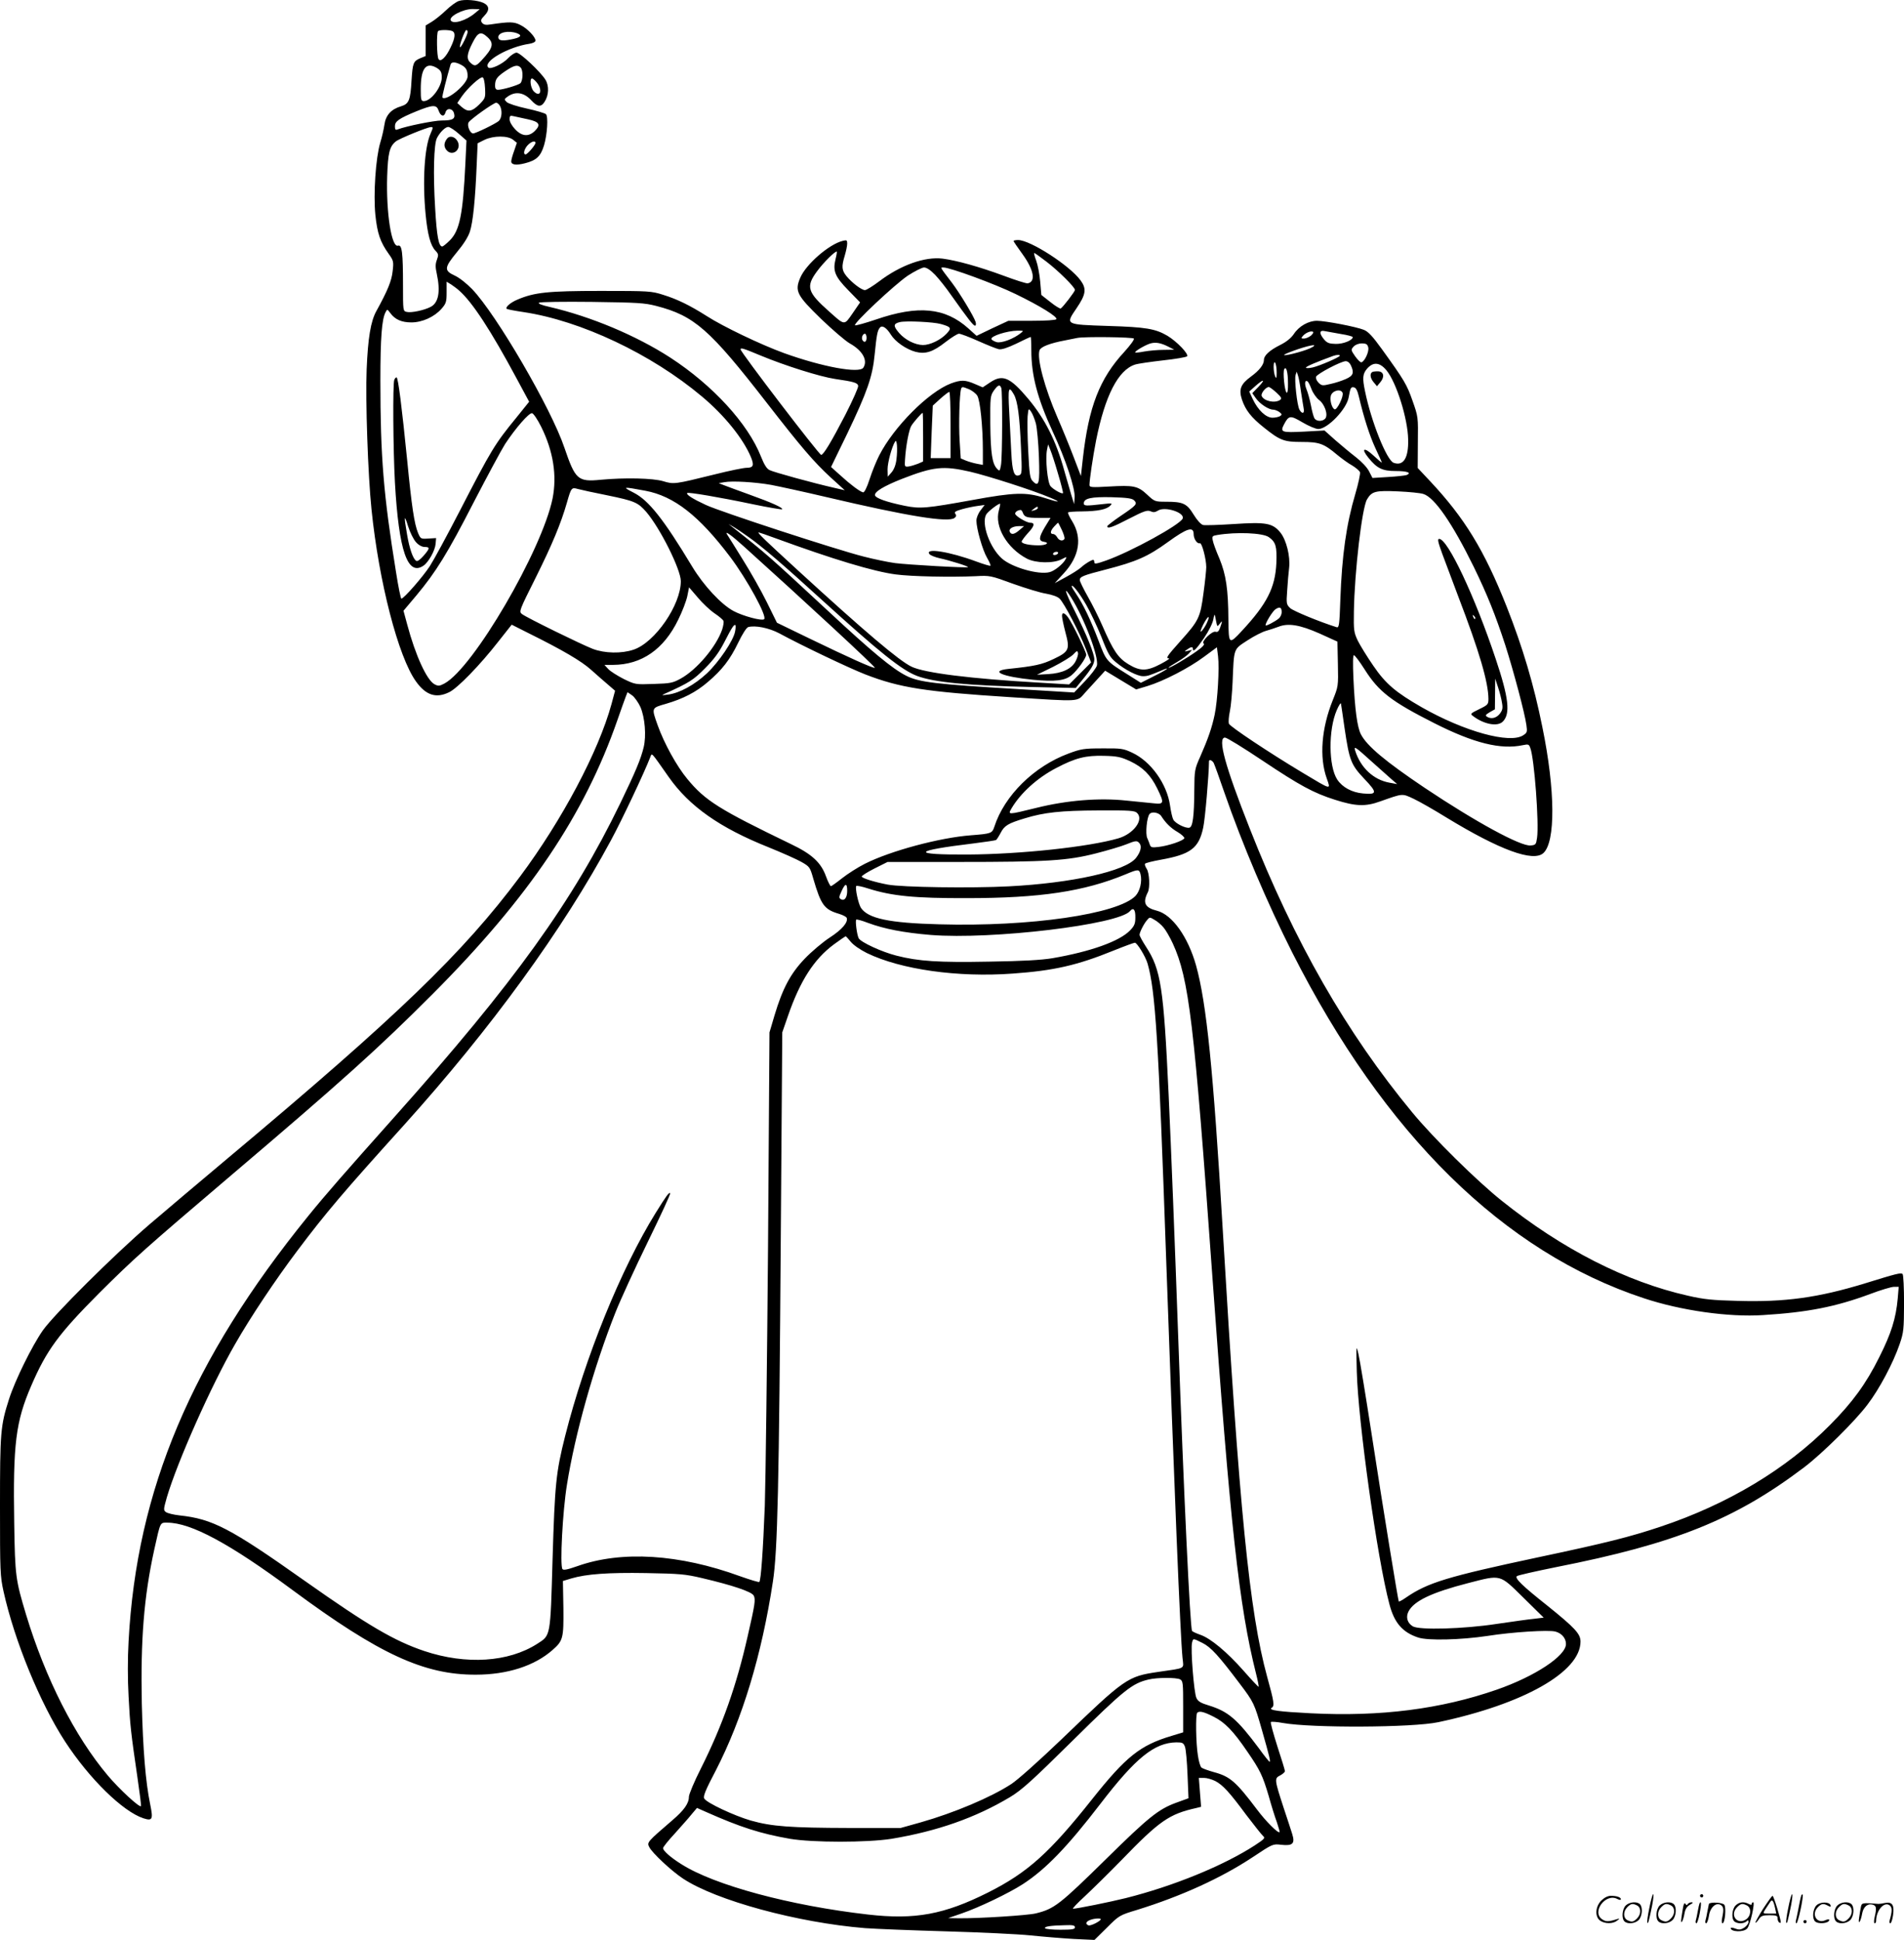 <svg version="1.0" xmlns="http://www.w3.org/2000/svg"
  viewBox="0 0 1178.776 1200.906"
 preserveAspectRatio="xMidYMid meet">
<g transform="translate(-1.503,1200.591) scale(0.1,-0.1)"
fill="#000000" stroke="none">
<path d="M2856 12000 c-16 -5 -52 -31 -80 -58 -28 -27 -68 -59 -88 -71 l-38
-23 0 -94 0 -95 -34 -14 c-42 -18 -46 -29 -53 -135 -7 -125 -16 -147 -65 -162
-61 -18 -95 -55 -103 -114 -4 -27 -15 -77 -26 -112 -28 -94 -43 -317 -30 -447
12 -114 30 -167 82 -240 30 -42 32 -48 25 -107 -6 -60 -31 -121 -101 -248 -35
-63 -52 -167 -60 -360 -8 -192 8 -654 30 -867 46 -451 166 -913 275 -1065 61
-86 125 -107 206 -67 51 24 191 168 304 313 l83 105 101 -51 c216 -107 331
-175 390 -228 34 -30 81 -72 105 -92 l44 -38 -22 -82 c-80 -293 -306 -719
-567 -1069 -353 -473 -757 -862 -1804 -1739 -173 -145 -394 -332 -490 -414
-221 -190 -590 -557 -660 -656 -67 -96 -172 -309 -209 -425 -53 -165 -56 -205
-56 -665 0 -403 1 -430 22 -526 68 -306 226 -691 381 -929 150 -230 357 -433
485 -475 56 -18 61 -7 42 86 -29 139 -45 342 -52 624 -8 397 13 661 77 953 39
175 35 167 81 167 146 0 386 -129 779 -420 533 -394 811 -522 1130 -521 195 0
364 54 476 153 65 57 69 73 67 260 l-3 167 53 16 c92 27 226 37 462 33 209 -4
241 -6 350 -32 183 -43 303 -83 316 -107 13 -24 8 -55 -37 -251 -69 -306 -157
-555 -290 -820 -41 -81 -74 -160 -74 -175 0 -41 -30 -83 -101 -144 -158 -136
-160 -138 -144 -168 19 -37 137 -147 208 -194 205 -136 710 -273 1127 -307 69
-5 296 -14 505 -20 209 -6 443 -17 520 -25 77 -8 198 -18 268 -22 l128 -6 77
76 c76 76 78 77 187 110 274 85 520 197 715 326 125 83 125 83 177 77 71 -8
87 7 68 67 -7 23 -31 96 -53 162 -57 175 -58 182 -22 200 17 9 30 21 30 27 0
6 -21 75 -47 154 -25 79 -44 147 -40 150 3 3 37 1 74 -6 180 -32 804 -29 963
5 528 112 880 311 880 499 0 48 -35 85 -205 222 -159 126 -203 170 -189 183 5
5 115 30 244 56 735 145 1107 294 1535 618 112 85 315 286 391 387 75 98 161
261 200 376 25 73 26 91 27 252 0 95 -4 177 -9 181 -10 10 -37 3 -234 -58
-288 -88 -495 -117 -790 -108 -152 4 -206 9 -305 32 -382 86 -778 288 -1153
588 -153 122 -423 388 -554 547 -406 491 -730 1056 -1005 1755 -154 390 -202
565 -154 565 11 0 115 -64 233 -143 229 -153 315 -200 448 -242 128 -41 189
-43 280 -10 142 50 134 50 207 16 36 -17 127 -69 203 -116 330 -201 537 -277
600 -220 76 69 74 389 -6 779 -53 264 -122 495 -221 746 -138 349 -261 550
-474 777 l-77 82 1 158 c2 157 2 159 -33 258 -35 100 -50 126 -190 320 -57 79
-84 108 -111 119 -47 19 -238 56 -291 56 -52 0 -111 -33 -143 -82 -17 -25 -45
-48 -85 -68 -66 -33 -100 -65 -100 -92 0 -29 -28 -65 -80 -103 -64 -47 -77
-79 -56 -143 22 -65 57 -110 135 -172 101 -81 125 -90 236 -90 108 0 136 -10
219 -80 28 -23 69 -53 93 -66 23 -14 45 -33 48 -42 2 -10 -10 -69 -29 -133
-56 -189 -83 -380 -93 -657 -5 -152 -8 -173 -22 -169 -103 32 -268 100 -288
118 -24 23 -25 28 -19 109 3 47 8 110 12 141 8 71 -17 172 -54 218 -48 59 -89
66 -287 53 -93 -6 -180 -9 -192 -6 -14 4 -37 30 -58 64 -42 69 -66 80 -170 80
-70 0 -72 1 -118 44 -58 54 -83 59 -238 50 -104 -6 -119 -5 -119 9 0 32 21
175 41 277 55 275 136 435 241 469 18 6 96 17 173 26 76 8 144 20 149 25 13
13 -63 92 -121 127 -75 44 -134 54 -365 61 -271 9 -268 7 -198 110 58 85 63
120 25 172 -68 93 -312 250 -387 250 -16 0 -28 -3 -28 -6 0 -3 25 -40 55 -81
71 -98 84 -171 33 -181 -9 -2 -77 20 -152 48 -149 55 -290 94 -376 105 -110
13 -259 -40 -391 -140 -40 -30 -80 -55 -89 -55 -21 0 -80 45 -114 86 -30 37
-32 59 -11 128 8 27 15 60 15 74 0 21 -3 23 -27 17 -84 -20 -227 -144 -263
-227 -36 -84 -23 -109 128 -256 70 -67 150 -136 178 -152 79 -44 113 -105 84
-150 -24 -38 -255 5 -491 90 -143 52 -379 165 -478 229 -104 66 -183 105 -271
132 -72 23 -88 24 -385 24 -328 0 -412 -9 -517 -54 -43 -18 -76 -47 -66 -57 3
-3 50 -12 104 -20 354 -53 791 -259 1104 -522 140 -117 256 -261 304 -376 21
-51 15 -66 -27 -66 -18 0 -107 -18 -198 -41 -247 -61 -252 -62 -318 -42 -63
19 -238 23 -386 9 -143 -14 -158 0 -226 199 -82 243 -420 823 -571 981 -33 34
-79 71 -108 84 -67 31 -65 49 13 144 41 49 70 94 81 128 19 58 33 195 42 410
l6 137 42 21 c56 27 145 27 177 1 l24 -19 -17 -50 c-10 -27 -18 -56 -18 -65 0
-21 29 -26 84 -12 72 18 98 43 119 111 20 67 27 178 12 193 -6 6 -59 22 -119
35 -60 13 -115 31 -124 40 -16 16 -16 18 3 32 50 37 103 29 150 -22 37 -40 59
-43 81 -9 27 41 29 99 6 137 -31 50 -157 168 -179 168 -11 0 -32 -14 -49 -31
-35 -39 -112 -75 -126 -61 -36 36 124 128 255 147 22 4 37 11 37 20 0 22 -50
75 -93 96 -40 21 -68 21 -183 4 -30 -5 -43 -3 -54 9 -11 14 -9 21 14 45 33 34
31 61 -6 79 -37 17 -116 24 -152 12z m99 -76 c-53 -45 -134 -70 -149 -45 -15
24 75 71 134 71 l45 -1 -30 -25z m-141 -110 c22 -9 20 -41 -8 -99 -29 -63 -63
-96 -76 -75 -11 17 -13 163 -3 173 8 9 66 9 87 1z m96 -6 c0 -17 -41 -100 -47
-94 -7 6 30 106 39 106 5 0 8 -5 8 -12z m306 -8 c36 -14 22 -27 -41 -39 -53
-10 -75 -6 -75 15 0 30 64 43 116 24z m-182 -25 c41 -38 33 -67 -37 -142 -35
-38 -43 -39 -69 -16 -26 23 -23 55 12 123 34 68 52 74 94 35z m-165 -170 c31
-16 41 -33 41 -72 0 -47 -131 -156 -156 -131 -4 4 28 128 51 206 6 16 30 15
64 -3z m-156 -16 c29 -16 37 -28 37 -62 0 -59 -66 -147 -111 -147 -17 0 -19 8
-19 75 0 124 30 167 93 134z m525 -1 c17 -17 15 -83 -2 -98 -16 -12 -109 -40
-138 -40 -12 0 -18 8 -18 24 0 41 11 56 64 92 54 36 75 41 94 22z m-220 -127
c3 -61 2 -63 -36 -102 -46 -45 -70 -49 -109 -15 l-27 24 28 41 c37 53 114 123
129 118 7 -2 13 -29 15 -66z m321 33 c37 -47 21 -94 -19 -54 -20 20 -28 80
-11 80 5 0 19 -12 30 -26z m-229 -143 c16 -30 12 -76 -7 -94 -20 -17 -142 -77
-159 -77 -19 0 -39 49 -28 68 13 21 154 121 171 122 7 0 17 -9 23 -19z m-379
-31 c12 -34 34 -40 42 -10 8 30 45 26 53 -6 9 -34 -7 -44 -76 -44 -48 0 -220
-35 -272 -55 -14 -6 -18 -2 -18 19 0 31 24 48 133 93 104 42 125 42 138 3z
m554 -53 c69 -15 80 -33 41 -72 -38 -37 -80 -34 -122 11 -20 21 -34 46 -34 61
0 23 3 25 28 19 15 -3 54 -12 87 -19z m-605 -90 c-37 -84 -50 -291 -30 -498
12 -124 30 -192 60 -224 20 -21 21 -27 10 -57 -10 -26 -10 -46 -1 -86 24 -112
11 -181 -38 -206 -40 -21 -121 -38 -148 -31 -23 5 -23 7 -23 164 0 203 -6 254
-31 246 -40 -13 -74 203 -67 429 5 144 14 184 53 216 20 17 194 88 217 89 16
1 15 -2 -2 -42z m175 1 l48 -42 -7 -146 c-15 -311 -35 -411 -96 -472 -21 -21
-42 -38 -47 -38 -22 0 -34 63 -44 238 -13 211 -8 396 11 433 19 37 52 69 70
69 10 0 39 -19 65 -42z m475 -57 c0 -13 -50 -71 -61 -71 -17 0 -9 33 13 57 22
23 48 31 48 14z m1858 -719 c-18 -73 -4 -108 78 -192 l74 -76 -46 -67 c-53
-77 -48 -77 -144 9 -137 121 -147 155 -77 250 41 56 115 129 123 122 1 -2 -2
-23 -8 -46z m1307 -17 c74 -57 175 -157 175 -174 0 -10 -73 -105 -88 -115 -4
-2 -33 15 -64 40 l-56 44 -7 82 c-4 46 -15 104 -25 131 -10 26 -15 47 -12 47
3 0 38 -25 77 -55z m-691 -80 c24 -25 70 -83 101 -128 105 -148 136 -187 146
-187 6 0 8 9 4 23 -10 33 -97 177 -146 242 -77 101 -74 95 -53 95 42 0 321
-103 446 -164 153 -74 262 -142 253 -156 -4 -6 -67 -10 -152 -10 l-145 0 -99
-46 -98 -47 -51 46 c-144 129 -310 145 -572 55 -65 -22 -123 -38 -129 -36 -18
6 244 252 327 308 42 27 87 50 100 50 16 0 40 -16 68 -45z m-2945 -99 c81 -72
194 -244 355 -544 l77 -143 -78 -97 c-135 -165 -155 -198 -350 -576 -79 -153
-163 -308 -187 -345 -43 -66 -161 -201 -176 -201 -4 0 -19 73 -33 163 -78 480
-97 718 -97 1187 0 265 9 380 32 423 10 20 11 20 30 -6 29 -39 69 -57 130 -57
67 0 142 34 186 84 29 33 32 43 32 102 l0 66 28 -17 c15 -10 38 -27 51 -39z
m1219 -94 c236 -61 331 -145 682 -597 216 -278 292 -367 397 -464 l88 -80 -65
15 c-129 29 -376 97 -401 110 -18 9 -33 34 -53 84 -80 203 -298 441 -561 612
-210 136 -490 254 -748 314 -50 11 -73 21 -65 26 7 5 155 7 328 5 283 -4 324
-6 398 -25z m1762 -112 c64 -18 68 -25 35 -60 -37 -39 -102 -70 -146 -70 -49
1 -109 31 -147 74 -38 44 -37 58 4 68 38 9 209 1 254 -12z m-310 -65 c27 -44
94 -91 153 -107 62 -16 108 -1 188 62 35 27 72 50 81 50 10 0 63 -20 119 -45
56 -25 113 -48 128 -51 18 -3 52 8 109 35 46 23 85 41 88 41 2 0 4 -37 4 -83
0 -154 38 -299 132 -502 81 -174 140 -353 136 -408 l-3 -42 -17 55 c-9 30 -28
97 -43 149 -51 187 -121 325 -225 449 -111 132 -157 152 -233 102 l-48 -32
-49 21 c-60 26 -86 26 -148 3 -139 -53 -354 -269 -444 -446 -17 -33 -44 -99
-59 -146 -18 -55 -33 -84 -41 -82 -20 5 -78 48 -140 105 l-58 52 101 208 c122
255 156 351 169 488 12 119 17 149 32 166 14 18 41 1 68 -42z m805 9 c-45 -36
-120 -64 -150 -56 -16 5 -30 13 -32 19 -6 18 96 51 162 52 38 0 39 0 20 -15z
m1796 -16 c-13 -10 -32 -18 -43 -18 -18 0 -19 2 -7 16 16 19 50 34 63 26 5 -3
-1 -13 -13 -24z m187 10 c39 -6 72 -15 72 -19 0 -19 -58 -43 -105 -42 -40 1
-53 5 -72 27 -32 38 -31 60 5 52 15 -3 60 -11 100 -18z m-2938 -23 c0 -26 -14
-33 -25 -15 -9 14 1 40 15 40 5 0 10 -11 10 -25z m1655 -5 c4 -6 -23 -42 -59
-82 -153 -165 -221 -340 -257 -661 l-12 -108 -47 123 c-26 68 -70 175 -98 239
-80 184 -129 368 -111 417 8 21 63 43 159 61 30 6 64 13 75 15 46 9 344 5 350
-4z m215 -51 l35 -18 -66 -1 c-37 0 -90 -5 -119 -10 -29 -6 -55 -8 -57 -6 -6
6 63 47 95 56 33 9 65 3 112 -21z m1236 -4 c6 -25 -21 -85 -42 -92 -6 -2 -23
15 -39 37 -27 39 -27 41 -10 60 11 12 31 20 51 20 27 0 35 -5 40 -25z m-362
-6 c-47 -21 -172 -52 -158 -39 5 5 43 20 84 34 89 30 135 34 74 5z m-3400 -44
c149 -62 367 -131 461 -145 118 -17 140 -24 143 -43 2 -9 -34 -90 -80 -180
-87 -168 -135 -247 -149 -247 -13 0 -499 636 -499 653 0 12 16 7 124 -38z
m3586 -1 c0 -9 -125 -63 -169 -73 -23 -5 -41 -5 -41 -1 0 7 63 34 170 73 21 7
40 8 40 1z m-391 -104 c0 -34 -2 -40 -9 -25 -13 29 -13 104 0 85 5 -8 9 -35 9
-60z m459 45 c22 -47 15 -65 -30 -85 -24 -11 -67 -25 -96 -31 -49 -12 -55 -11
-74 8 -12 12 -18 28 -15 37 7 18 153 95 183 96 13 0 25 -10 32 -25z m221 -32
c61 -74 132 -299 134 -428 3 -115 -30 -166 -90 -144 -43 16 -139 256 -177 443
-17 81 -15 108 13 140 38 43 78 40 120 -11z m-610 -81 c1 -36 -3 -61 -8 -57
-13 7 -25 130 -15 146 12 20 23 -18 23 -89z m80 -48 c7 -43 14 -91 17 -106 7
-33 -10 -37 -26 -8 -15 27 -32 187 -24 214 l7 21 7 -21 c5 -11 13 -56 19 -100z
m-263 27 l-38 -39 21 -30 c25 -36 80 -72 108 -72 10 0 28 -7 39 -15 16 -13 17
-16 4 -25 -8 -5 -29 -10 -47 -10 -40 0 -90 47 -122 115 l-22 47 38 34 c52 46
65 43 19 -5z m329 -15 c9 -24 30 -53 45 -65 36 -26 59 -93 40 -116 -17 -20
-57 -19 -68 3 -5 9 -15 45 -21 79 -7 35 -19 79 -27 98 -14 35 -11 61 6 50 5
-3 16 -25 25 -49z m-1921 8 c8 -22 7 -430 -2 -478 -7 -37 -8 -39 -24 -22 -30
30 -40 96 -42 276 -1 168 0 176 22 208 26 36 37 40 46 16z m-199 -8 c18 -8 41
-25 50 -39 18 -27 35 -192 35 -341 l0 -88 -37 7 c-21 4 -52 13 -69 20 l-31 13
-7 111 c-6 100 -1 286 9 319 5 15 8 15 50 -2z m1903 -21 c31 -29 34 -36 22
-45 -33 -22 -101 -7 -114 25 -6 16 26 55 44 55 6 0 27 -16 48 -35z m510 -25
c31 -131 66 -240 102 -318 22 -47 40 -87 40 -90 0 -2 -23 17 -52 44 -58 54
-79 45 -31 -14 53 -66 87 -82 169 -82 71 0 101 -11 67 -25 -10 -3 -61 -9 -114
-12 l-97 -6 -21 41 c-12 24 -46 60 -82 88 -34 26 -91 74 -128 106 l-66 59
-126 -7 c-139 -7 -150 -4 -125 44 30 57 39 58 115 13 39 -23 82 -41 98 -41 58
1 176 124 188 198 10 57 14 64 32 60 13 -2 22 -20 31 -58z m-2136 14 c23 -40
36 -136 44 -331 7 -151 6 -163 -11 -169 -31 -12 -43 21 -49 139 -3 62 -9 176
-13 255 -8 148 -4 163 29 106z m2035 10 c8 -21 -34 -107 -49 -102 -17 6 -31
55 -24 83 8 33 62 47 73 19z m-2427 -199 l0 -205 -62 0 -61 0 6 163 7 162 47
43 c26 23 51 42 55 42 5 0 8 -92 8 -205z m528 10 c7 -27 16 -120 19 -206 6
-167 0 -191 -38 -152 -17 16 -21 42 -28 183 -5 91 -6 189 -4 218 5 51 6 52 21
30 9 -12 22 -45 30 -73z m-3063 -20 c76 -153 99 -303 71 -445 -66 -321 -490
-1048 -669 -1145 -32 -17 -39 -17 -62 -5 -48 26 -118 179 -169 370 l-23 85 80
95 c121 145 192 259 355 577 83 160 170 322 194 360 66 100 148 194 167 191 9
-2 34 -39 56 -83z m2365 -66 l0 -150 -32 -14 c-18 -7 -44 -15 -58 -17 -24 -3
-25 -1 -22 42 5 85 24 185 39 210 15 24 64 80 70 80 2 0 3 -68 3 -151z m-165
-137 c-4 -34 -15 -62 -30 -80 l-24 -27 -1 46 c0 42 27 141 47 172 11 17 16
-47 8 -111z m1001 -91 c19 -63 32 -116 30 -118 -7 -7 -60 23 -77 43 -19 22
-33 170 -22 225 l7 34 14 -35 c8 -19 30 -86 48 -149z m-546 15 c108 -25 389
-115 495 -160 77 -32 61 -33 -38 -1 -109 35 -184 33 -439 -14 -288 -52 -326
-56 -423 -36 -112 23 -179 47 -183 65 -3 22 53 56 166 101 196 76 255 83 422
45z m-1230 -82 c47 -9 200 -42 340 -75 506 -119 758 -160 795 -129 11 9 12 16
4 26 -8 10 1 16 43 28 29 8 72 17 96 20 l43 6 -25 -33 c-15 -19 -26 -47 -26
-64 0 -49 38 -183 66 -230 14 -25 24 -47 21 -49 -2 -3 -42 9 -88 26 -167 62
-323 86 -289 45 6 -7 35 -19 63 -25 57 -12 180 -50 175 -55 -6 -6 -374 15
-451 25 -44 6 -131 24 -193 40 -171 43 -889 278 -979 320 -84 39 -124 65 -115
74 7 6 194 -25 408 -70 96 -20 176 -33 179 -31 8 9 -65 42 -202 91 -71 26
-143 52 -160 59 l-30 12 35 6 c48 9 188 1 290 -17z m-1017 -64 c170 -35 191
-44 242 -102 87 -101 214 -356 215 -429 1 -147 -160 -381 -293 -425 -74 -25
-178 -23 -252 5 -70 27 -411 194 -439 216 -19 15 -16 22 87 228 101 203 155
333 192 462 26 92 29 95 67 84 18 -5 100 -23 181 -39z m237 28 c178 -33 333
-155 525 -409 106 -141 230 -368 211 -386 -12 -13 -131 19 -189 50 -76 40
-186 158 -257 276 -176 292 -269 410 -362 457 -74 38 -68 38 72 12z m4817 -20
c69 -21 179 -180 313 -453 83 -171 133 -295 195 -485 51 -160 120 -419 130
-492 6 -43 5 -48 -20 -64 -83 -54 -363 23 -627 173 -162 93 -224 145 -301 258
-38 55 -81 125 -96 155 -24 51 -26 64 -24 180 4 247 50 641 81 694 30 51 52
56 192 50 69 -3 139 -10 157 -16z m-1790 -40 c21 -22 14 -30 -87 -98 -44 -30
-80 -58 -80 -62 0 -18 35 -5 137 48 91 47 111 53 131 45 17 -8 28 -7 46 4 43
28 167 -12 153 -49 -15 -38 -319 -205 -474 -260 -60 -21 -73 -23 -73 -11 0 8
-3 15 -6 15 -12 0 -50 -23 -74 -45 -14 -13 -56 -40 -95 -61 l-70 -38 57 62
c96 105 114 218 51 321 -17 27 -29 52 -25 55 3 3 42 6 86 6 96 1 153 12 175
36 15 15 12 16 -49 9 -104 -12 -115 -11 -115 5 0 31 46 41 173 38 97 -3 126
-7 139 -20z m-838 -62 c-28 -100 50 -233 173 -298 55 -29 165 -31 216 -4 33
17 33 17 23 -2 -15 -28 -68 -71 -98 -78 -69 -18 -235 30 -296 85 -75 68 -127
214 -97 271 10 19 81 73 87 67 1 -2 -2 -20 -8 -41z m241 15 c0 -5 -10 -11 -22
-14 -22 -6 -22 -6 -4 8 23 17 26 18 26 6z m-93 -28 c10 -28 24 -33 100 -33
l72 0 -35 -57 c-38 -64 -40 -86 -6 -91 38 -6 14 -22 -32 -22 -58 0 -106 10
-106 23 0 5 18 30 40 54 40 43 44 63 13 63 -23 0 -93 42 -93 56 0 11 14 21 33
23 4 1 11 -7 14 -16z m242 -108 c12 -26 19 -50 16 -55 -10 -17 -34 -11 -45 10
-6 11 -17 20 -25 20 -21 0 -18 20 7 47 12 13 22 23 24 23 1 0 11 -20 23 -45z
m-1939 -44 c81 -57 212 -169 450 -386 361 -328 498 -438 594 -474 106 -39 310
-59 706 -68 l275 -6 40 49 c57 69 75 100 75 128 0 35 -47 151 -120 297 -62
123 -74 166 -24 87 82 -130 173 -369 160 -422 -4 -15 -37 -58 -74 -97 l-67
-70 -345 21 c-509 30 -615 42 -695 83 -85 43 -210 146 -489 406 -364 338 -378
350 -581 510 l-30 23 30 -17 c17 -10 59 -38 95 -64z m1677 44 c-32 -28 -52
-32 -61 -10 -7 18 20 34 59 34 l30 0 -28 -24z m1078 -26 c0 -29 22 -62 39 -56
12 4 39 -98 39 -148 0 -16 -7 -88 -17 -160 -20 -153 -29 -171 -145 -300 -82
-92 -91 -105 -68 -105 6 -1 -17 -16 -53 -35 -86 -45 -126 -45 -199 -1 -64 39
-94 84 -161 238 -23 53 -64 135 -91 182 -27 48 -49 93 -49 101 0 21 20 29 160
65 190 49 261 80 385 170 120 87 160 99 160 49z m-2780 -80 c362 -326 814
-744 806 -747 -11 -4 -158 62 -406 182 l-200 97 -63 128 c-35 71 -103 191
-151 267 -48 77 -90 145 -95 152 -16 26 27 -5 109 -79z m191 55 c361 -132 608
-206 744 -224 99 -13 340 -18 495 -11 88 5 93 4 232 -47 79 -28 170 -56 204
-61 38 -7 71 -18 84 -31 28 -27 124 -210 164 -315 l31 -80 -68 -68 -68 -68
-184 11 c-423 24 -712 60 -792 99 -77 37 -287 215 -703 596 -205 188 -254 235
-243 235 3 0 50 -16 104 -36z m3054 7 c44 -31 51 -58 47 -161 -7 -152 -58
-252 -213 -419 -81 -87 -82 -86 -84 69 -1 190 -15 279 -55 377 -21 48 -40 100
-42 115 -5 24 -2 27 28 32 119 20 282 13 319 -13z m-1305 -101 c-3 -5 -13 -10
-21 -10 -8 0 -12 5 -9 10 3 6 13 10 21 10 8 0 12 -4 9 -10z m174 -317 c27 -46
70 -138 96 -203 40 -103 53 -125 89 -154 56 -47 133 -86 167 -86 28 0 40 4
112 34 66 29 39 7 -44 -34 l-81 -41 -84 53 c-130 81 -130 81 -178 208 -48 127
-94 223 -137 287 -16 23 -29 45 -29 49 0 19 46 -38 89 -113z m-2300 -54 c27
-18 53 -40 55 -47 3 -7 -1 -31 -8 -53 -37 -107 -157 -249 -257 -304 -49 -27
-64 -30 -167 -33 -113 -4 -114 -4 -186 31 -39 20 -82 47 -95 61 l-24 26 54 0
c176 1 314 96 403 280 25 50 50 116 56 145 l11 55 54 -63 c29 -35 76 -79 104
-98z m3511 7 c0 -13 -8 -30 -17 -38 -22 -19 -83 -51 -83 -43 0 17 43 86 61 99
27 18 39 13 39 -18z m-404 -66 c5 -24 6 -24 20 -6 17 24 18 19 3 -23 -8 -23
-16 -30 -28 -26 -22 7 -92 -62 -74 -73 8 -5 -7 -22 -43 -47 -58 -42 -174 -110
-174 -102 0 3 24 18 53 35 28 16 61 40 72 52 l20 23 -25 -6 c-24 -6 -24 -5 -6
8 23 17 36 19 36 5 0 -25 21 -4 69 66 31 46 54 93 58 117 4 24 8 33 10 22 2
-11 6 -31 9 -45z m-61 -4 c-9 -19 -24 -41 -32 -48 -10 -8 -5 8 11 41 30 58 48
65 21 7z m-2919 -49 c-10 -56 -100 -189 -174 -259 -77 -72 -170 -123 -242
-132 -39 -5 -42 -5 -20 5 151 68 178 85 250 158 55 55 87 99 119 161 47 92 61
113 69 106 2 -3 2 -20 -2 -39z m3619 -13 l110 -50 3 -139 c3 -138 2 -139 -32
-224 -70 -174 -84 -353 -37 -484 25 -72 33 -74 -149 35 -210 126 -450 286
-457 304 -3 10 -1 44 6 76 7 33 14 114 17 181 9 214 4 201 91 258 41 27 94 54
117 60 22 6 57 18 76 25 61 24 133 12 255 -42z m-3345 1 c140 -76 430 -214
532 -254 215 -83 369 -107 901 -141 441 -28 408 -30 459 27 24 26 62 68 84 92
l41 45 96 -58 96 -58 70 21 c99 30 256 111 350 181 l80 59 7 -56 c9 -73 -3
-276 -21 -361 -17 -81 -41 -150 -89 -259 -35 -78 -36 -86 -37 -205 -1 -170
-10 -232 -31 -236 -24 -5 -87 27 -99 50 -6 11 -15 50 -20 86 -19 136 -120 276
-236 329 -53 25 -68 27 -183 26 -115 0 -132 -3 -210 -32 -213 -79 -397 -260
-459 -453 -14 -41 -18 -43 -146 -53 -194 -15 -496 -96 -655 -176 -44 -22 -108
-63 -142 -90 -34 -27 -65 -49 -69 -49 -4 0 -18 27 -30 60 -31 87 -88 139 -218
201 -443 214 -530 268 -641 403 -65 78 -144 221 -184 334 -38 107 -39 105 52
131 106 31 186 72 258 134 89 75 139 140 189 244 26 54 51 93 62 97 44 12 129
-5 193 -39z m3624 -224 c87 -137 164 -197 431 -332 245 -124 411 -165 548
-136 34 7 38 6 46 -17 25 -63 55 -468 42 -556 -6 -42 -8 -45 -40 -48 -61 -6
-339 145 -656 357 -241 162 -358 259 -395 332 -22 43 -37 150 -46 347 -4 93
-3 142 3 142 6 0 36 -40 67 -89z m-4484 -232 c28 -66 37 -178 20 -249 -18 -74
-49 -148 -144 -345 -295 -609 -657 -1112 -1395 -1939 -312 -350 -432 -487
-538 -618 -722 -890 -1062 -1695 -1112 -2633 -6 -103 -6 -237 0 -340 9 -180
15 -229 55 -503 14 -96 24 -175 22 -177 -10 -10 -136 107 -205 189 -205 243
-387 602 -507 998 -64 213 -68 237 -73 563 -8 493 9 630 106 854 94 218 168
319 420 572 220 219 281 273 811 724 691 587 922 795 1255 1129 595 597 939
1108 1143 1696 22 63 45 128 51 143 l11 28 29 -20 c15 -11 38 -44 51 -72z
m4359 -129 c30 -203 40 -228 123 -316 81 -85 80 -98 -8 -90 -69 6 -128 38
-160 86 -54 82 -56 308 -3 430 13 30 25 48 26 40 2 -8 11 -76 22 -150z m171
-211 c47 -42 101 -90 120 -107 l35 -30 -49 9 c-98 18 -178 93 -211 198 -10 32
0 25 105 -70z m-4355 -93 c127 -181 315 -314 618 -435 84 -34 176 -75 204 -91
51 -29 53 -33 73 -103 48 -164 68 -191 159 -218 23 -7 45 -18 48 -25 10 -27
-29 -73 -105 -122 -43 -28 -113 -87 -155 -131 -88 -92 -137 -184 -187 -351
l-31 -105 -9 -1325 c-6 -729 -15 -1451 -20 -1605 -11 -281 -24 -462 -34 -472
-3 -3 -56 13 -118 35 -378 138 -735 160 -1008 63 -63 -22 -87 -27 -93 -18 -16
24 1 356 28 522 50 314 166 728 301 1068 31 78 121 274 200 436 79 162 142
297 138 300 -7 8 -22 -13 -90 -122 -215 -347 -437 -894 -560 -1380 -57 -226
-64 -297 -78 -762 -14 -487 -11 -471 -95 -525 -178 -114 -440 -131 -698 -45
-185 62 -348 157 -743 436 -461 326 -569 382 -774 404 -36 4 -73 13 -83 20
-17 12 -16 17 5 92 65 220 275 693 423 949 94 165 251 400 386 579 175 233
290 368 659 776 539 598 984 1210 1282 1764 67 124 206 418 243 514 11 27 1
38 114 -123z m2856 98 c80 -38 127 -85 168 -168 45 -92 43 -100 -21 -93 -29 3
-106 11 -170 17 -168 18 -367 2 -556 -45 -179 -44 -178 -44 -155 -4 56 95 160
190 278 251 118 62 182 78 295 75 82 -2 104 -7 161 -33z m518 -11 c5 -10 35
-92 66 -183 111 -320 267 -687 420 -990 571 -1128 1310 -1855 2178 -2141 229
-76 525 -118 737 -104 276 17 449 51 662 130 66 25 133 45 149 45 l29 0 -6
-72 c-11 -123 -40 -216 -114 -363 -82 -165 -166 -280 -305 -420 -270 -273
-633 -491 -1050 -630 -188 -63 -339 -101 -760 -190 -558 -119 -680 -156 -813
-247 -24 -17 -45 -28 -47 -26 -4 5 -94 553 -170 1048 -36 234 -72 452 -80 485
-14 58 -14 54 -10 -110 8 -308 127 -1160 202 -1440 30 -115 81 -174 178 -206
59 -20 264 -15 430 10 152 24 376 38 419 27 39 -10 66 -41 66 -77 0 -74 -193
-201 -429 -283 -346 -120 -718 -168 -1150 -146 -197 10 -266 19 -243 34 19 11
15 37 -28 192 -110 402 -172 1031 -275 2769 -59 993 -100 1399 -165 1634 -50
178 -148 315 -242 339 -75 19 -90 49 -57 114 15 28 10 122 -7 146 -8 12 -13
26 -10 31 3 5 48 16 98 25 184 33 235 71 262 198 12 54 35 324 36 411 0 14 19
7 29 -10z m-474 -310 c43 -42 -23 -130 -117 -157 -183 -53 -603 -98 -930 -100
-359 -2 -346 23 36 69 71 9 133 18 138 21 4 3 17 23 28 44 23 45 46 59 149 90
121 37 223 48 458 49 194 1 224 -1 238 -16z m150 -20 c26 -41 59 -74 101 -98
25 -15 43 -32 41 -38 -4 -15 -98 -47 -159 -54 -41 -5 -48 -3 -54 13 -3 11 -11
29 -16 41 -13 26 -3 130 14 150 14 17 59 9 73 -14z m-135 -168 c15 -18 7 -53
-22 -90 -64 -82 -397 -156 -788 -176 -232 -12 -661 -6 -750 11 -84 16 -160 40
-160 50 0 5 36 28 80 50 l80 40 437 0 c554 0 676 8 853 53 74 19 158 44 185
55 62 25 70 26 85 7z m6 -191 c11 -44 -3 -104 -31 -134 -109 -113 -652 -192
-1215 -176 -311 8 -441 36 -485 102 -16 25 -37 122 -29 135 2 4 37 -3 76 -16
146 -46 287 -60 608 -59 454 0 727 41 985 148 76 32 83 32 91 0z m-1816 -103
c0 -42 -17 -65 -40 -51 -12 7 -11 15 5 49 23 51 35 52 35 2z m1784 -165 c0
-38 -6 -52 -33 -80 -65 -67 -243 -131 -481 -172 -66 -11 -184 -18 -390 -21
-315 -6 -439 2 -575 37 -91 23 -221 83 -234 108 -11 22 -22 108 -15 115 3 3
36 -6 72 -20 103 -38 222 -61 390 -75 378 -30 1163 64 1233 148 21 25 34 9 33
-40z m174 -61 c14 -16 40 -61 58 -100 100 -218 132 -486 244 -2050 111 -1548
166 -2053 271 -2469 11 -43 18 -80 16 -82 -1 -2 -43 42 -91 97 -105 119 -206
203 -270 225 -25 9 -48 19 -51 24 -12 19 -52 870 -85 1800 -22 616 -44 1173
-60 1520 -31 666 -48 774 -140 915 -22 34 -40 67 -40 74 0 16 28 71 48 93 14
17 16 17 44 0 17 -9 42 -30 56 -47z m-1936 -89 c17 -21 58 -49 100 -70 210
-102 563 -152 903 -127 254 18 399 51 623 142 67 27 127 49 133 49 14 0 67
-87 79 -130 48 -168 67 -465 115 -1835 50 -1412 87 -2323 101 -2462 7 -72 25
-61 -151 -87 -190 -28 -204 -38 -596 -415 -142 -136 -273 -253 -313 -279 -127
-83 -356 -179 -560 -237 l-125 -35 -318 0 c-365 1 -479 9 -610 46 -103 30
-272 109 -288 136 -8 14 7 51 72 175 164 319 284 714 353 1168 29 189 38 578
49 2155 l9 1245 35 101 c75 218 162 353 285 444 37 27 69 49 72 50 3 0 17 -16
32 -34z m4164 -4060 l126 -124 -58 -7 c-33 -3 -138 -18 -234 -32 -202 -31
-477 -39 -518 -15 -34 20 -45 57 -27 92 34 66 145 118 370 176 206 53 192 56
341 -90z m-1986 -281 c52 -26 100 -79 229 -250 88 -116 92 -125 139 -290 47
-165 54 -195 47 -195 -3 0 -33 37 -66 83 -135 181 -190 228 -309 265 -50 15
-68 25 -78 47 -15 29 -37 305 -27 342 7 28 5 28 65 -2z m-139 -225 c18 -10 19
-23 19 -169 l0 -159 -72 -22 c-194 -58 -281 -127 -491 -391 -264 -333 -400
-455 -644 -578 -273 -137 -453 -170 -743 -137 -482 55 -951 181 -1157 312 -67
42 -113 83 -113 99 0 7 33 48 73 91 39 44 87 97 104 119 l33 39 52 -23 c218
-97 341 -136 523 -168 142 -24 479 -24 630 0 282 47 519 130 733 258 74 45
133 98 392 354 315 311 364 350 466 374 54 13 171 13 195 1z m207 -231 c70
-35 122 -88 209 -216 80 -116 95 -149 132 -273 16 -58 39 -132 51 -164 11 -33
19 -61 17 -62 -9 -9 -85 67 -139 139 -132 175 -168 206 -269 233 -35 10 -69
22 -76 28 -7 6 -17 40 -22 76 -12 72 -15 253 -4 263 13 13 40 7 101 -24z
m-177 -186 c6 -16 13 -94 16 -174 l6 -145 -77 -28 c-109 -40 -170 -89 -431
-346 -291 -286 -323 -311 -438 -339 -50 -12 -346 -31 -472 -30 l-70 1 84 29
c108 37 291 125 378 181 142 92 276 231 481 498 218 284 334 378 470 380 37 0
44 -3 53 -27z m187 -212 c48 -25 89 -70 194 -212 48 -63 94 -121 103 -129 14
-12 9 -18 -52 -58 -193 -125 -503 -252 -798 -326 -96 -24 -304 -66 -327 -66
-6 0 27 35 73 77 46 43 148 143 227 224 237 245 295 285 465 323 l28 7 -7 89
-7 90 32 0 c18 0 48 -9 69 -19z m-708 -856 c0 -11 -63 -43 -76 -38 -21 8 -17
23 9 33 24 10 67 13 67 5z m-160 -50 c0 -12 -17 -15 -89 -15 -50 0 -92 4 -96
9 -6 11 33 17 123 19 49 2 62 -1 62 -13z M2783 11148 c-19 -25 -21 -46 -7 -67
37 -52 104 1 69 55 -17 26 -47 31 -62 12z M2456 9654 c-10 -25 -7 -432 4 -634
24 -426 79 -584 178 -515 31 22 71 94 74 135 l3 35 -48 -3 c-47 -3 -48 -2 -64
35 -23 57 -39 161 -67 449 -33 329 -56 514 -66 514 -4 0 -11 -7 -14 -16z m135
-1005 c16 -18 37 -29 53 -29 34 0 33 -9 -7 -55 -21 -24 -38 -36 -45 -31 -20
12 -42 75 -57 164 -20 115 -18 130 7 49 12 -38 34 -82 49 -98z M8513 9704
c-19 -8 -16 -39 7 -65 l20 -24 20 24 c28 32 23 65 -10 68 -14 1 -31 -1 -37 -3z
M8944 8578 c19 -51 64 -170 99 -264 131 -342 186 -530 187 -634 0 -34 -3 -38
-57 -64 -55 -27 -57 -29 -38 -43 67 -51 151 -67 184 -34 48 48 37 147 -44 388
-129 387 -297 743 -350 743 -12 0 -7 -20 19 -92z m204 -403 c-3 -3 -9 2 -12
12 -6 14 -5 15 5 6 7 -7 10 -15 7 -18z m166 -520 c6 -33 3 -46 -14 -68 -22
-27 -53 -34 -79 -18 -12 8 -8 13 17 28 l32 18 1 95 1 95 18 -55 c10 -30 21
-73 24 -95z M6590 8193 c0 -10 9 -55 21 -101 29 -107 23 -120 -74 -166 -71
-34 -116 -44 -280 -61 -118 -13 -37 -48 153 -67 137 -13 199 -6 240 29 36 30
90 106 90 126 0 17 -84 191 -111 229 -23 32 -39 36 -39 11z m84 -281 c-25 -47
-83 -74 -169 -79 l-70 -4 100 49 c55 28 111 62 125 77 22 23 25 25 29 9 2 -10
-5 -33 -15 -52z M10226 194 c-10 -47 -15 -88 -12 -91 5 -6 9 7 30 110 7 37 10
67 6 67 -4 0 -15 -39 -24 -86z M10540 270 c0 -5 5 -10 10 -10 6 0 10 5 10 10
0 6 -4 10 -10 10 -5 0 -10 -4 -10 -10z M11086 194 c-10 -47 -15 -88 -12 -91 5
-6 9 7 30 110 7 37 10 67 6 67 -4 0 -15 -39 -24 -86z M11166 269 c-3 -8 -10
-41 -16 -74 -6 -33 -14 -68 -16 -77 -3 -10 -1 -18 3 -18 10 0 46 171 38 178
-2 3 -7 -1 -9 -9z M9929 241 c-38 -38 -41 -101 -7 -125 29 -20 79 -20 104 0
18 14 18 15 1 10 -53 -17 -69 -17 -92 -2 -69 45 21 166 94 126 12 -6 21 -7 21
-1 0 12 -25 21 -62 21 -19 0 -39 -10 -59 -29z M10930 189 c-28 -45 -49 -83
-47 -85 2 -3 12 7 21 21 14 21 24 25 66 25 43 0 50 -3 50 -19 0 -11 5 -23 10
-26 6 -3 10 -3 10 1 0 20 -44 164 -51 164 -4 0 -30 -37 -59 -81z m75 4 l7 -33
-42 0 c-42 0 -42 0 -28 23 8 12 21 32 29 44 15 25 22 18 34 -34z M10080 210
c-22 -22 -27 -79 -8 -98 19 -19 66 -14 88 8 22 22 27 79 8 98 -19 19 -66 14
-88 -8z m71 0 c25 -14 25 -54 -1 -80 -23 -23 -33 -24 -61 -10 -25 14 -25 54 1
80 23 23 33 24 61 10z M10290 210 c-22 -22 -27 -79 -8 -98 19 -19 66 -14 88 8
22 22 27 79 8 98 -19 19 -66 14 -88 -8z m71 0 c25 -14 25 -54 -1 -80 -23 -23
-33 -24 -61 -10 -25 14 -25 54 1 80 23 23 33 24 61 10z M10436 204 c-3 -16 -8
-47 -11 -69 -8 -51 10 -26 19 27 5 27 15 42 34 53 18 10 22 14 10 15 -9 0 -20
-5 -24 -11 -5 -8 -9 -8 -14 1 -5 8 -10 3 -14 -16z M10537 223 c-2 -4 -7 -26
-11 -48 -4 -22 -9 -48 -12 -57 -3 -10 -1 -18 4 -18 4 0 14 28 20 62 11 58 10
81 -1 61z M10595 220 c-1 -3 -5 -23 -9 -45 -4 -22 -9 -48 -12 -57 -3 -10 -1
-18 4 -18 5 0 13 20 17 45 7 53 44 87 74 68 17 -11 19 -28 8 -80 -4 -18 -3
-33 2 -33 16 0 24 99 11 115 -12 14 -87 18 -95 5z M10760 210 c-22 -22 -27
-79 -8 -98 7 -7 24 -12 38 -12 14 0 31 5 38 12 9 9 12 8 12 -5 0 -9 -12 -24
-26 -34 -21 -13 -32 -15 -55 -6 -16 6 -29 8 -29 3 0 -24 81 -27 102 -2 18 19
50 162 37 162 -5 0 -9 -5 -9 -10 0 -7 -6 -7 -19 0 -30 16 -59 12 -81 -10z m71
0 c29 -16 25 -65 -6 -86 -56 -37 -103 28 -55 76 23 23 33 24 61 10z M11261
211 c-23 -23 -28 -80 -9 -99 19 -19 88 -13 88 9 0 5 -11 4 -24 -2 -54 -25 -89
38 -46 81 23 23 33 24 62 9 16 -9 19 -8 16 3 -8 22 -64 22 -87 -1z M11390 210
c-22 -22 -27 -79 -8 -98 19 -19 66 -14 88 8 22 22 27 79 8 98 -19 19 -66 14
-88 -8z m71 0 c25 -14 25 -54 -1 -80 -23 -23 -33 -24 -61 -10 -25 14 -25 54 1
80 23 23 33 24 61 10z M11536 201 c-3 -14 -8 -44 -11 -66 -8 -51 10 -26 19 27
8 41 35 63 66 53 22 -7 24 -21 11 -77 -5 -22 -5 -38 0 -38 5 0 9 6 9 13 0 68
51 125 85 97 15 -13 15 -35 -1 -92 -3 -10 -1 -18 4 -18 6 0 13 23 17 50 9 63
-5 84 -49 76 -17 -4 -35 -6 -41 -6 -101 8 -104 7 -109 -19z M11180 110 c0 -5
5 -10 10 -10 6 0 10 5 10 10 0 6 -4 10 -10 10 -5 0 -10 -4 -10 -10z"/>
</g>
</svg>
